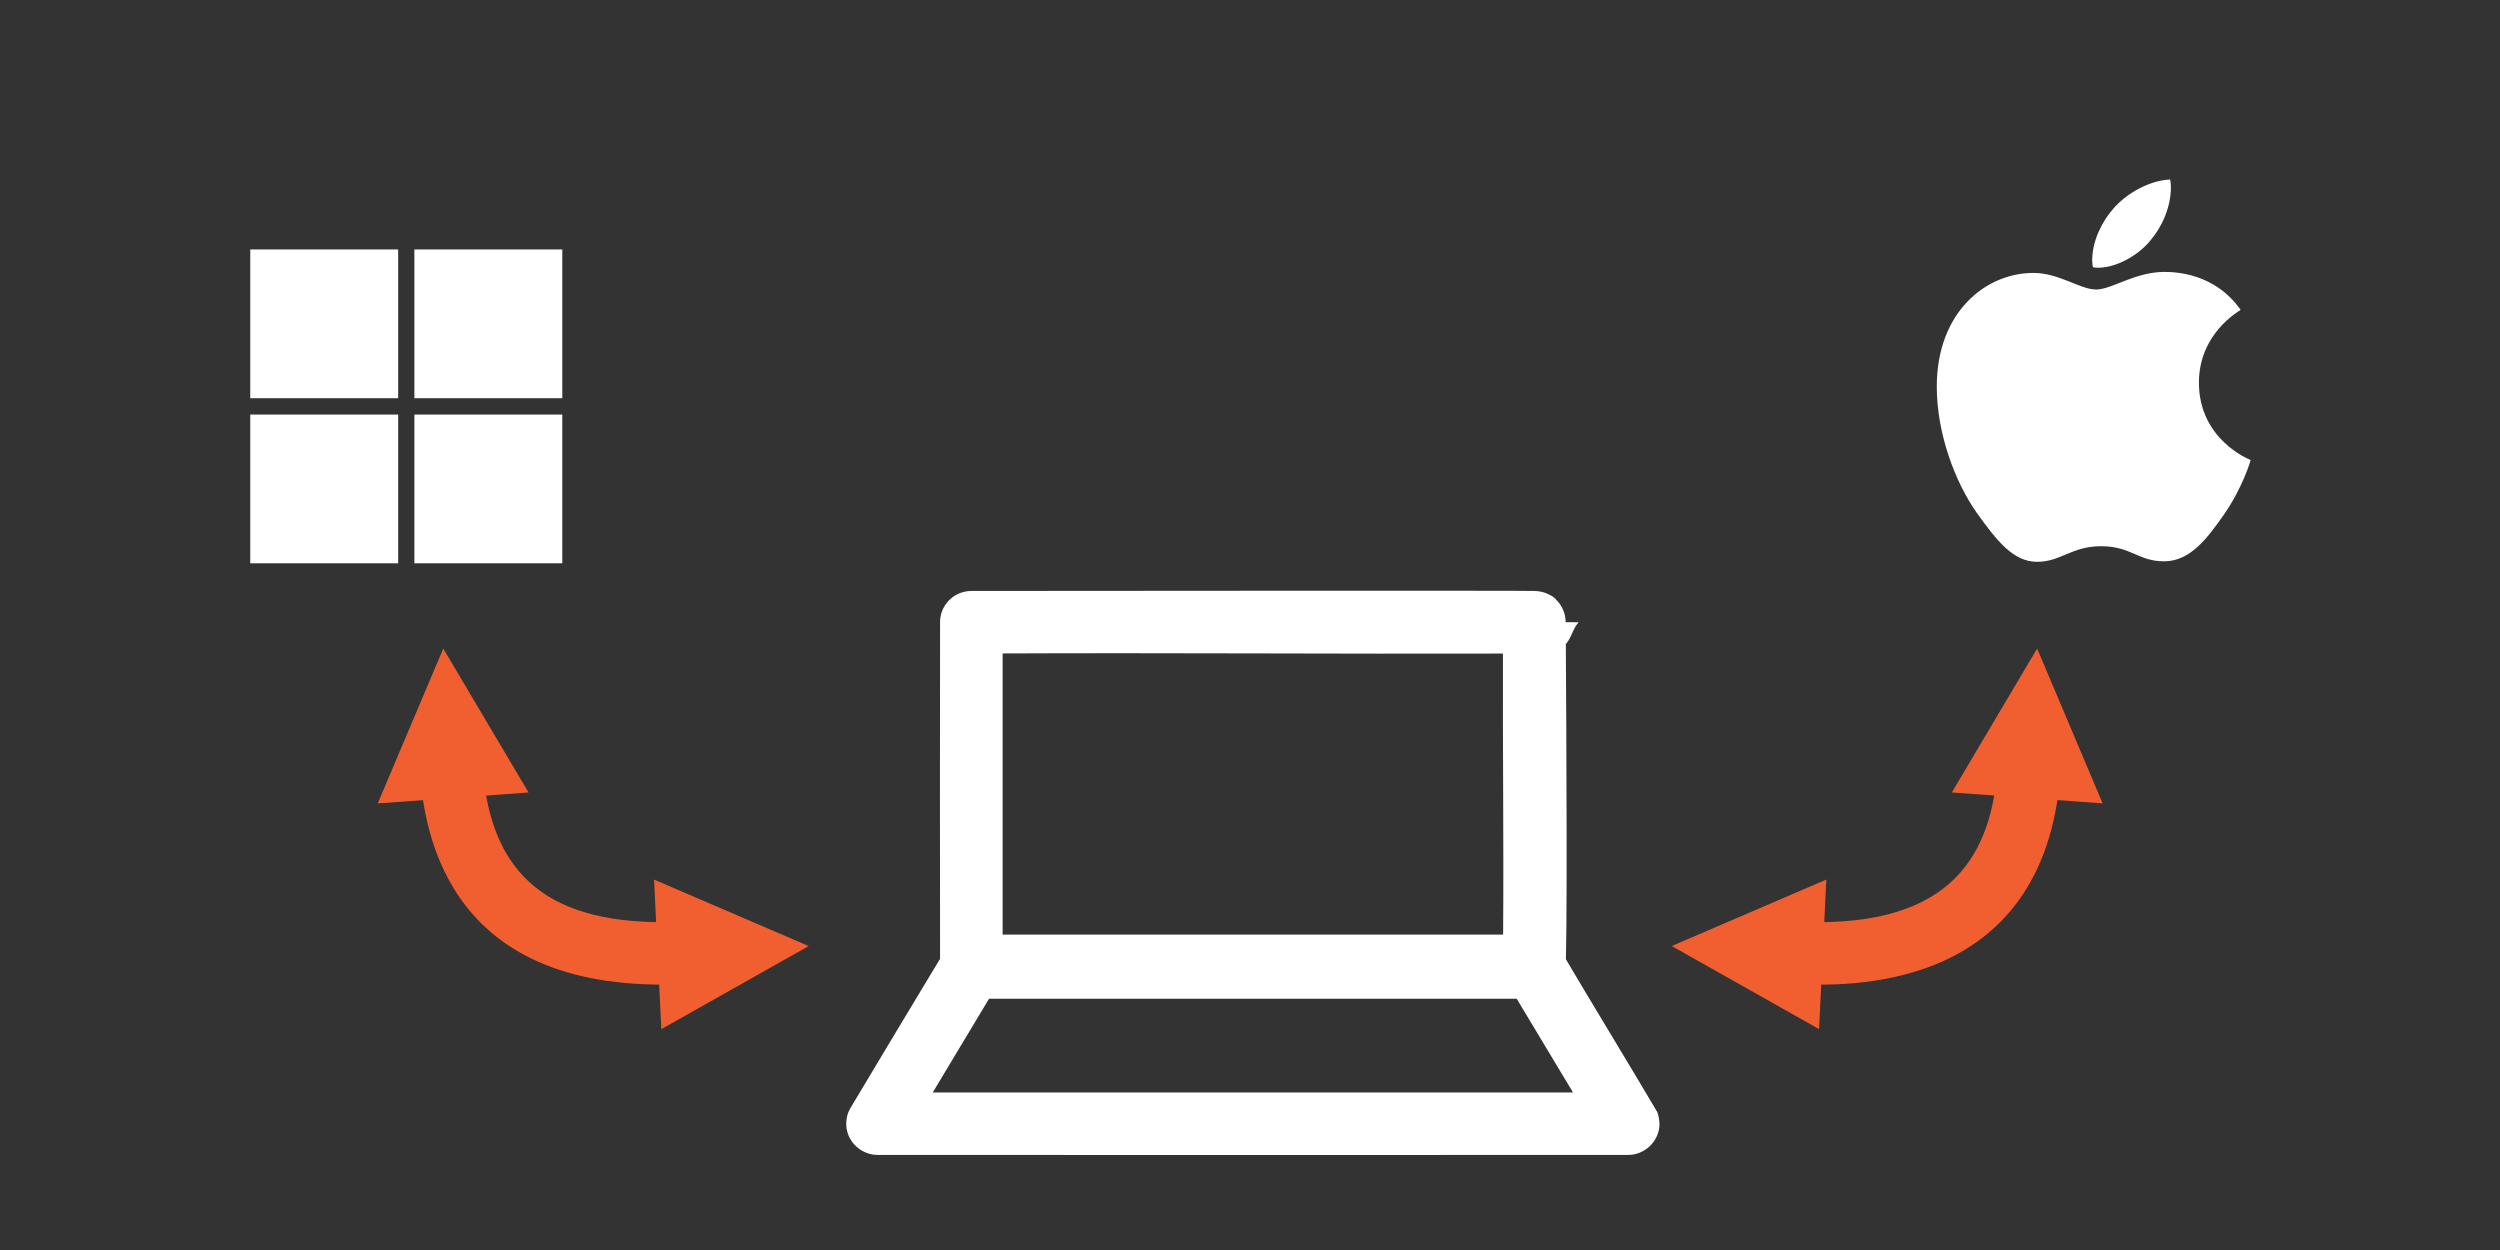 <?xml version="1.0" encoding="UTF-8" standalone="no"?>
<!DOCTYPE svg PUBLIC "-//W3C//DTD SVG 1.1//EN" "http://www.w3.org/Graphics/SVG/1.1/DTD/svg11.dtd">
<svg width="100%" height="100%" viewBox="0 0 400 200" version="1.1" xmlns="http://www.w3.org/2000/svg" xmlns:xlink="http://www.w3.org/1999/xlink" xml:space="preserve" xmlns:serif="http://www.serif.com/" style="fill-rule:evenodd;clip-rule:evenodd;stroke-linejoin:round;stroke-miterlimit:2;">
    <rect x="0" y="0" width="400" height="200" fill="#333333" stroke="none"/>
    <g transform="matrix(1,0,0,1,-410,-1220)">
        <g id="tools" transform="matrix(1.99,0,0,0.971,250.803,1101.55)">
            <rect x="80" y="122" width="201" height="206" style="fill:none;"/>
            <g transform="matrix(0.503,0,0,0.99,-63.223,-1025.66)">
                <path d="M535.023,1266.44C535.103,1279.24 535.315,1318.6 534.924,1320.9C534.855,1321.31 534.423,1323.86 531.71,1324.89C531.58,1324.94 530.884,1325.2 530,1325.2C500,1325.23 470,1325.23 440,1325.2C438.178,1325.2 436.996,1324.17 436.786,1323.98C436.527,1323.76 435.003,1322.43 435,1320C434.975,1300.93 434.975,1281.87 435,1262.8C435.003,1260.37 436.527,1259.04 436.786,1258.82C436.996,1258.63 438.178,1257.6 440,1257.6C447.201,1257.59 529.641,1257.52 530.01,1257.6C530.021,1257.6 530.033,1257.61 530.044,1257.61C531.039,1257.62 531.761,1257.93 531.941,1258.01C531.945,1258.01 531.949,1258.01 531.953,1258.02C532.529,1258.27 533.156,1258.57 533.512,1259.1C533.916,1259.51 534.316,1260.06 534.605,1260.78C534.858,1261.41 534.995,1262.11 535,1262.79C535,1262.79 535,1262.8 535,1262.8L537.071,1262.81C536.147,1263.83 535.932,1265.41 535.023,1266.44ZM524.973,1268.02C498.315,1268.1 471.657,1267.88 445,1268L445,1314.8L525,1314.8C525.114,1299.21 524.92,1283.61 524.973,1268.02Z" style="fill:white;"/>
            </g>
            <g transform="matrix(0.503,0,0,0.495,-63.223,-346.254)">
                <path d="M534.287,1262.65C539.353,1280.55 544.581,1298.26 549.647,1316.16C549.728,1316.45 550.084,1318.98 549.97,1321.13C549.698,1326.3 547.517,1330.4 545,1330.4C505,1330.44 465,1330.44 425,1330.4C422.791,1330.4 420.77,1327.18 420.183,1322.79C420.099,1322.16 419.608,1318.5 420.713,1314.65C425.694,1297.29 430.692,1279.96 435.713,1262.65C435.916,1261.95 437.176,1257.61 440,1257.6C470,1257.55 500,1257.55 530,1257.6C531.319,1257.6 532.286,1258.74 532.463,1258.95C532.712,1259.24 532.966,1259.54 533.171,1259.96C533.579,1260.79 533.88,1261.82 534.287,1262.65ZM527.169,1278.4L442.831,1278.4L433.831,1309.6L536.169,1309.6L527.169,1278.4Z" style="fill:white;"/>
            </g>
            <g transform="matrix(0.122,-0.195,0.021,0.054,198.576,230.045)">
                <g transform="matrix(2.562,9.226,-1.999,11.827,-394.883,-3417.67)">
                    <path d="M291.474,140.822L266.831,151.439L290.11,164.783L291.474,140.822Z" style="fill:rgb(241,95,48);"/>
                    <path d="M311.53,126.895L325.28,103.853L335.463,128.678L311.53,126.895Z" style="fill:rgb(241,95,48);"/>
                    <path d="M318.868,122.619C319.046,121.986 319.107,121.308 319.405,120.722C319.838,119.867 320.478,119.316 320.594,119.216C322.166,117.862 323.91,117.991 324.215,118.013C324.521,118.036 326.28,118.166 327.637,119.741C328.054,120.225 328.388,120.799 328.59,121.406C328.993,122.618 328.903,122.642 328.797,123.914C325.854,159.195 294.482,157.991 285.725,157.522C285.419,157.506 283.663,157.412 282.274,155.855C281.848,155.377 281.504,154.81 281.292,154.206C281.189,153.913 280.593,152.222 281.512,150.33C281.644,150.059 282.402,148.497 284.323,147.821C285.752,147.318 285.789,147.524 287.301,147.588C312.009,148.651 317.788,136.235 318.868,122.619Z" style="fill:rgb(241,95,48);"/>
                </g>
            </g>
            <g transform="matrix(-0.122,-0.195,-0.021,0.054,160.852,230.045)">
                <g transform="matrix(-2.562,-9.226,-1.999,11.827,621.862,243.809)">
                    <path d="M106.743,164.783L130.022,151.439L105.379,140.822L106.743,164.783Z" style="fill:rgb(241,95,48);"/>
                    <path d="M61.39,128.678L71.574,103.853L85.323,126.895L61.39,128.678Z" style="fill:rgb(241,95,48);"/>
                    <path d="M72.629,118.014C72.934,117.991 74.685,117.861 76.259,119.216C76.744,119.634 77.159,120.151 77.449,120.722C78.108,122.021 77.927,122.08 78.062,123.53C79.75,141.741 90.569,148.606 110.585,147.537C112.636,147.427 113.951,148.601 114.178,148.803C114.655,149.229 115.062,149.754 115.341,150.33C116.26,152.222 115.665,153.913 115.562,154.206C114.885,156.128 113.324,156.886 113.053,157.017C111.888,157.583 111.851,157.488 110.558,157.553C73.028,159.432 68.836,133.799 68.015,123.384C67.991,123.078 67.852,121.324 69.216,119.741C70.572,118.167 72.323,118.037 72.629,118.014Z" style="fill:rgb(241,95,48);"/>
                </g>
            </g>
            <g id="Apple_logo_black.svg" transform="matrix(0.031,0,0,0.063,248.336,183.069)">
                <g transform="matrix(1,0,0,1,-407,-500)">
                    <clipPath id="_clip1">
                        <rect x="0" y="0" width="814" height="1000"/>
                    </clipPath>
                    <g clip-path="url(#_clip1)">
                        <path d="M788.1,340.9C782.3,345.4 679.9,403.1 679.9,531.4C679.9,679.8 810.2,732.3 814.1,733.6C813.5,736.8 793.4,805.5 745.4,875.5C702.6,937.1 657.9,998.6 589.9,998.6C521.9,998.6 504.4,959.1 425.9,959.1C349.4,959.1 322.2,999.9 260,999.9C197.8,999.9 154.4,942.9 104.5,872.9C46.7,790.7 0,663 0,541.8C0,347.4 126.4,244.3 250.8,244.3C316.9,244.3 372,287.7 413.5,287.7C453,287.7 514.6,241.7 589.8,241.7C618.3,241.7 720.7,244.3 788.1,340.9ZM554.1,159.4C585.2,122.5 607.2,71.3 607.2,20.1C607.2,13 606.6,5.8 605.3,-0C554.7,1.9 494.5,33.7 458.2,75.8C429.7,108.2 403.1,159.4 403.1,211.3C403.1,219.1 404.4,226.9 405,229.4C408.2,230 413.4,230.7 418.6,230.7C464,230.7 521.1,200.3 554.1,159.4Z" style="fill:white;fill-rule:nonzero;"/>
                    </g>
                </g>
            </g>
            <g id="windows-white-icon.svg" transform="matrix(0.049,0,0,0.101,112.664,188.951)">
                <g transform="matrix(1,0,0,1,-256,-256.013)">
                    <path d="M269.312,512.025L512,512.025L512,269.337L269.312,269.337L269.312,512.025ZM0,512.025L242.688,512.025L242.688,269.337L0,269.337L0,512.025ZM269.312,242.688L512,242.688L512,0L269.312,0L269.312,242.688ZM0,242.688L242.688,242.688L242.688,0L0,0L0,242.688Z" style="fill:white;fill-rule:nonzero;"/>
                </g>
            </g>
        </g>
    </g>
</svg>
